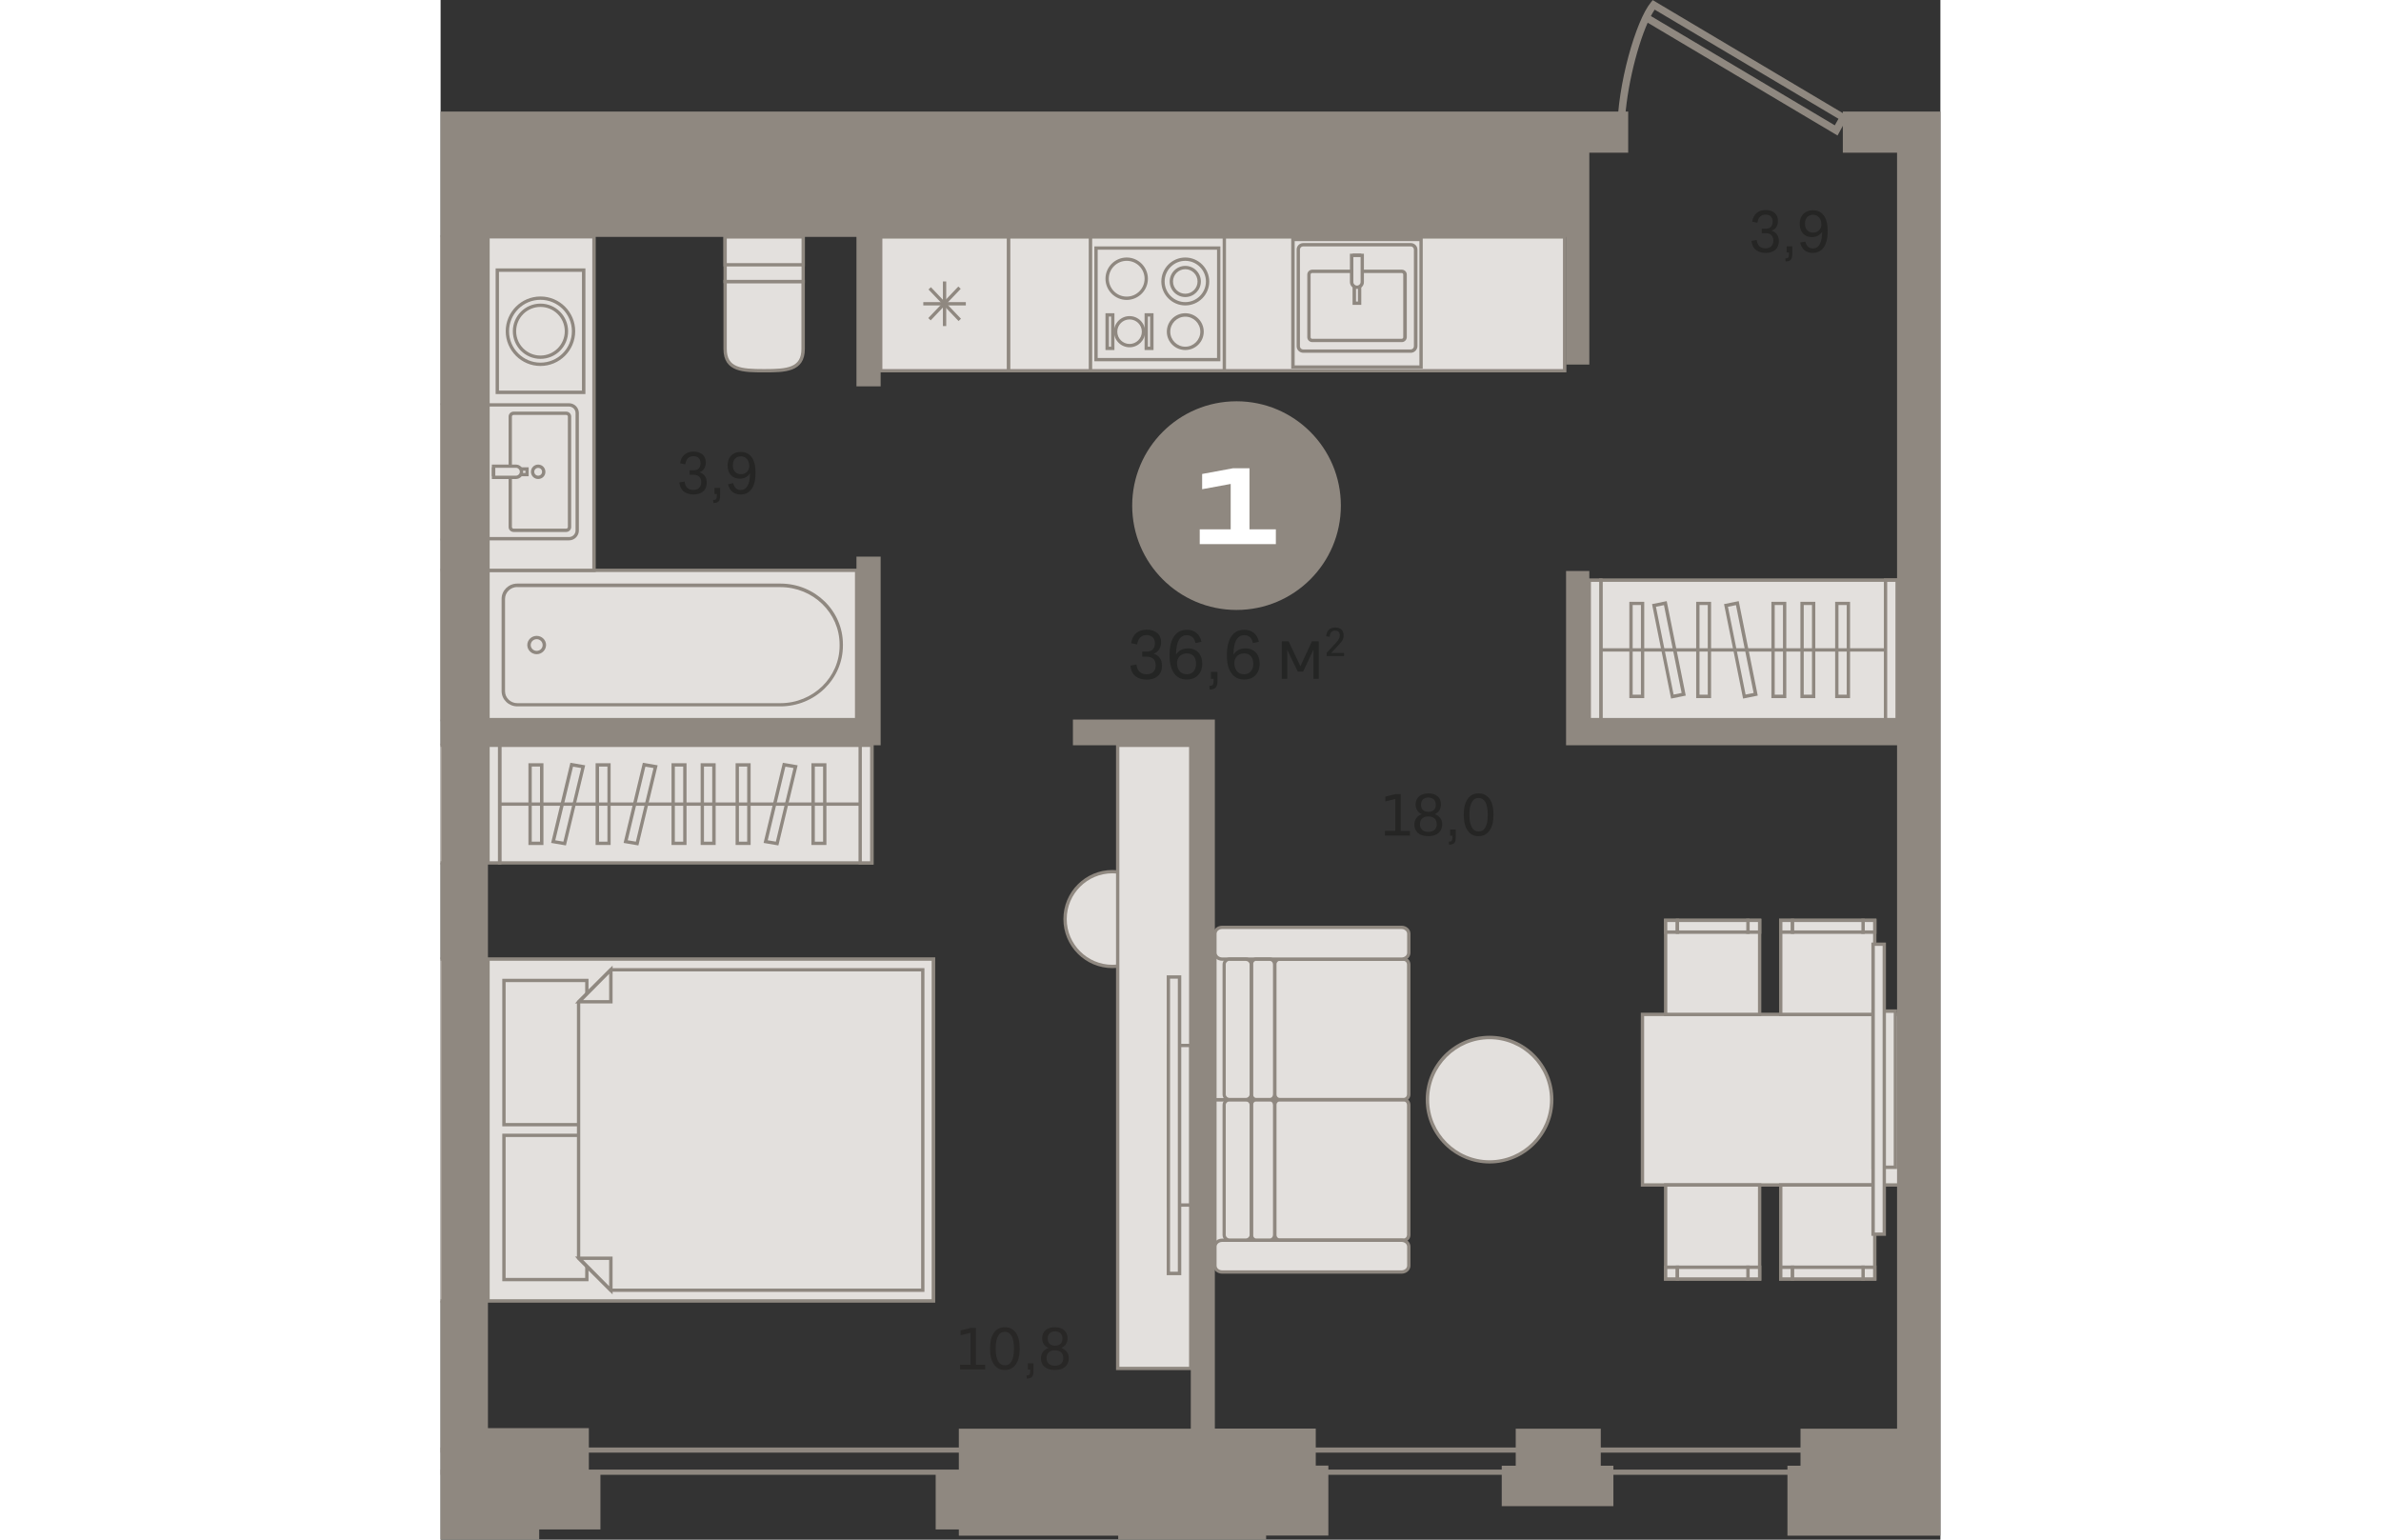 <?xml version="1.0" encoding="utf-8"?>
<!-- Generator: Adobe Illustrator 24.1.2, SVG Export Plug-In . SVG Version: 6.00 Build 0)  -->
<svg version="1.1" id="Слой_1" xmlns="http://www.w3.org/2000/svg" xmlns:xlink="http://www.w3.org/1999/xlink" x="0px" y="0px"
	 viewBox="0 0 1308.1 1342.9" style="enable-background:new 0 0 1308.1 1342.9;" xml:space="preserve" width="883" height="571">
<rect x="0" y="0" width="1308.1" height="1342.9" fill="#333333" stroke="none"/>
<g>
	<rect x="1048.2" y="884.8" style="fill-rule:evenodd;clip-rule:evenodd;fill:#E3E0DD;" width="223.6" height="148.8"/>
	<path style="fill-rule:evenodd;clip-rule:evenodd;fill:#8F8880;" d="M1049.7,1032.1h220.7V886.2h-220.7V1032.1L1049.7,1032.1z
		 M1273.3,1035h-226.5V883.3h226.5V1035z"/>
	<rect x="1068.5" y="802.8" style="fill-rule:evenodd;clip-rule:evenodd;fill:#E3E0DD;" width="82" height="82"/>
	<path style="fill-rule:evenodd;clip-rule:evenodd;fill:#8F8880;" d="M1069.9,883.3h79.1v-79.1h-79.1V883.3L1069.9,883.3z
		 M1151.9,886.2H1067v-84.9h84.9V886.2z"/>
	<rect x="1140.2" y="802.8" style="fill-rule:evenodd;clip-rule:evenodd;fill:#E3E0DD;" width="10.3" height="10.2"/>
	<path style="fill-rule:evenodd;clip-rule:evenodd;fill:#8F8880;" d="M1141.7,811.5h7.3v-7.3h-7.3V811.5L1141.7,811.5z
		 M1151.9,814.5h-13.2v-13.2h13.2V814.5z"/>
	<rect x="1068.5" y="802.8" style="fill-rule:evenodd;clip-rule:evenodd;fill:#E3E0DD;" width="10.2" height="10.2"/>
	<path style="fill-rule:evenodd;clip-rule:evenodd;fill:#8F8880;" d="M1069.9,811.5h7.3v-7.3h-7.3V811.5L1069.9,811.5z
		 M1080.2,814.5H1067v-13.2h13.2V814.5z"/>
	<rect x="1078.7" y="802.8" style="fill-rule:evenodd;clip-rule:evenodd;fill:#E3E0DD;" width="61.5" height="10.2"/>
	<path style="fill-rule:evenodd;clip-rule:evenodd;fill:#8F8880;" d="M1080.2,811.5h58.6v-7.3h-58.6V811.5L1080.2,811.5z
		 M1141.7,814.5h-64.4v-13.2h64.4V814.5z"/>
	<rect x="1168.9" y="802.8" style="fill-rule:evenodd;clip-rule:evenodd;fill:#E3E0DD;" width="82" height="82"/>
	<path style="fill-rule:evenodd;clip-rule:evenodd;fill:#8F8880;" d="M1170.3,883.3h79.1v-79.1h-79.1V883.3L1170.3,883.3z
		 M1252.3,886.2h-84.9v-84.9h84.9V886.2z"/>
	<rect x="1240.6" y="802.8" style="fill-rule:evenodd;clip-rule:evenodd;fill:#E3E0DD;" width="10.3" height="10.2"/>
	<path style="fill-rule:evenodd;clip-rule:evenodd;fill:#8F8880;" d="M1242.1,811.5h7.3v-7.3h-7.3V811.5L1242.1,811.5z
		 M1252.3,814.5h-13.2v-13.2h13.2V814.5z"/>
	<rect x="1168.9" y="802.8" style="fill-rule:evenodd;clip-rule:evenodd;fill:#E3E0DD;" width="10.2" height="10.2"/>
	<path style="fill-rule:evenodd;clip-rule:evenodd;fill:#8F8880;" d="M1170.3,811.5h7.3v-7.3h-7.3V811.5L1170.3,811.5z
		 M1180.6,814.5h-13.2v-13.2h13.2V814.5z"/>
	<rect x="1179.1" y="802.8" style="fill-rule:evenodd;clip-rule:evenodd;fill:#E3E0DD;" width="61.5" height="10.2"/>
	<path style="fill-rule:evenodd;clip-rule:evenodd;fill:#8F8880;" d="M1180.6,811.5h58.6v-7.3h-58.6V811.5L1180.6,811.5z
		 M1242.1,814.5h-64.4v-13.2h64.4V814.5z"/>
	<rect x="1068.5" y="1033.5" style="fill-rule:evenodd;clip-rule:evenodd;fill:#E3E0DD;" width="82" height="82"/>
	<path style="fill-rule:evenodd;clip-rule:evenodd;fill:#8F8880;" d="M1069.9,1114.1h79.1V1035h-79.1V1114.1L1069.9,1114.1z
		 M1151.9,1117H1067v-84.9h84.9V1117z"/>
	<rect x="1140.2" y="1105.3" style="fill-rule:evenodd;clip-rule:evenodd;fill:#E3E0DD;" width="10.3" height="10.2"/>
	<path style="fill-rule:evenodd;clip-rule:evenodd;fill:#8F8880;" d="M1141.7,1114.1h7.3v-7.3h-7.3V1114.1L1141.7,1114.1z
		 M1151.9,1117h-13.2v-13.2h13.2V1117z"/>
	<rect x="1068.5" y="1105.3" style="fill-rule:evenodd;clip-rule:evenodd;fill:#E3E0DD;" width="10.2" height="10.2"/>
	<path style="fill-rule:evenodd;clip-rule:evenodd;fill:#8F8880;" d="M1069.9,1114.1h7.3v-7.3h-7.3V1114.1L1069.9,1114.1z
		 M1080.2,1117H1067v-13.2h13.2V1117z"/>
	<rect x="1078.7" y="1105.3" style="fill-rule:evenodd;clip-rule:evenodd;fill:#E3E0DD;" width="61.5" height="10.2"/>
	<path style="fill-rule:evenodd;clip-rule:evenodd;fill:#8F8880;" d="M1080.2,1114.1h58.6v-7.3h-58.6V1114.1L1080.2,1114.1z
		 M1141.7,1117h-64.4v-13.2h64.4V1117z"/>
	<rect x="1168.9" y="1033.5" style="fill-rule:evenodd;clip-rule:evenodd;fill:#E3E0DD;" width="82" height="82"/>
	<path style="fill-rule:evenodd;clip-rule:evenodd;fill:#8F8880;" d="M1170.3,1114.1h79.1V1035h-79.1V1114.1L1170.3,1114.1z
		 M1252.3,1117h-84.9v-84.9h84.9V1117z"/>
	<rect x="1240.6" y="1105.3" style="fill-rule:evenodd;clip-rule:evenodd;fill:#E3E0DD;" width="10.3" height="10.2"/>
	<path style="fill-rule:evenodd;clip-rule:evenodd;fill:#8F8880;" d="M1242.1,1114.1h7.3v-7.3h-7.3V1114.1L1242.1,1114.1z
		 M1252.3,1117h-13.2v-13.2h13.2V1117z"/>
	<rect x="1168.9" y="1105.3" style="fill-rule:evenodd;clip-rule:evenodd;fill:#E3E0DD;" width="10.2" height="10.2"/>
	<path style="fill-rule:evenodd;clip-rule:evenodd;fill:#8F8880;" d="M1170.3,1114.1h7.3v-7.3h-7.3V1114.1L1170.3,1114.1z
		 M1180.6,1117h-13.2v-13.2h13.2V1117z"/>
	<rect x="1179.1" y="1105.3" style="fill-rule:evenodd;clip-rule:evenodd;fill:#E3E0DD;" width="61.5" height="10.2"/>
	<path style="fill-rule:evenodd;clip-rule:evenodd;fill:#8F8880;" d="M1180.6,1114.1h58.6v-7.3h-58.6V1114.1L1180.6,1114.1z
		 M1242.1,1117h-64.4v-13.2h64.4V1117z"/>
	<path style="fill-rule:evenodd;clip-rule:evenodd;fill:#8F8880;" d="M1055.6,14l160.4,95.3l3.2-5.7L1058.9,8.4
		C1057.8,10,1056.7,11.9,1055.6,14L1055.6,14z M1218.4,118.2l-165.6-98.4c-10.2,23-20.1,64.2-20.1,94.8h-6.4
		c0-40.7,16.3-96.8,29.2-112.4l1.7-2.1l170.4,101.3L1218.4,118.2z"/>
	<path style="fill-rule:evenodd;clip-rule:evenodd;fill:#8F8880;" d="M0,1281.8h1218.4V1267H0v-4.5h1220.6c1.2,0,2.3,1,2.3,2.3v19.3
		c0,1.2-1,2.2-2.3,2.2H0V1281.8z"/>
	<path style="fill-rule:evenodd;clip-rule:evenodd;fill:#E3E0DD;" d="M248.2,245.5h68.1v58.8c0,18.6-15.1,19.1-33.7,19.1h-0.7
		c-18.6,0-33.7-0.5-33.7-19.1V245.5z"/>
	<path style="fill-rule:evenodd;clip-rule:evenodd;fill:#8F8880;" d="M249.6,247v57.3c0,16.4,12.2,17.6,32.2,17.6h0.7
		c20.1,0,32.2-1.2,32.2-17.6V247H249.6L249.6,247z M282.6,324.8h-0.7c-17.3,0-35.2,0-35.2-20.5v-60.2h71v60.2
		C317.7,324.8,299.9,324.8,282.6,324.8z"/>
	<rect x="248.2" y="206.6" style="fill-rule:evenodd;clip-rule:evenodd;fill:#E3E0DD;" width="68.1" height="38.9"/>
	<path style="fill-rule:evenodd;clip-rule:evenodd;fill:#8F8880;" d="M249.6,244.1h65.2v-36h-65.2V244.1L249.6,244.1z M317.7,247
		h-71v-41.8h71V247z"/>
	<rect x="248.2" y="206.6" style="fill-rule:evenodd;clip-rule:evenodd;fill:#E3E0DD;" width="68.1" height="24.3"/>
	<path style="fill-rule:evenodd;clip-rule:evenodd;fill:#8F8880;" d="M249.6,229.5h65.2v-21.4h-65.2V229.5L249.6,229.5z
		 M317.7,232.4h-71v-27.2h71V232.4z"/>
	<rect x="1308.1" y="433.9" style="fill-rule:evenodd;clip-rule:evenodd;fill:#8F8880;" width="0" height="114.1"/>
	<rect x="0" y="206.6" style="fill-rule:evenodd;clip-rule:evenodd;fill:#E3E0DD;" width="1" height="290.9"/>
	<rect y="205.1" style="fill-rule:evenodd;clip-rule:evenodd;fill:#8F8880;" width="2.5" height="293.8"/>
	<rect x="0" y="353.1" style="fill-rule:evenodd;clip-rule:evenodd;fill:#E3E0DD;" width="1" height="116.7"/>
	<rect y="351.7" style="fill-rule:evenodd;clip-rule:evenodd;fill:#8F8880;" width="2.5" height="119.7"/>
	<rect x="0" y="497.5" style="fill-rule:evenodd;clip-rule:evenodd;fill:#E3E0DD;" width="1" height="130.2"/>
	<rect y="496" style="fill-rule:evenodd;clip-rule:evenodd;fill:#8F8880;" width="2.5" height="133.1"/>
	<rect x="1249.4" y="881.9" style="fill-rule:evenodd;clip-rule:evenodd;fill:#E3E0DD;" width="19.5" height="136.2"/>
	<path style="fill-rule:evenodd;clip-rule:evenodd;fill:#8F8880;" d="M1250.9,1016.6h16.5V883.4h-16.5V1016.6L1250.9,1016.6z
		 M1270.3,1019.6h-22.4V880.4h22.4V1019.6z"/>
	<rect x="1249.4" y="823.5" style="fill-rule:evenodd;clip-rule:evenodd;fill:#E3E0DD;" width="9.7" height="253"/>
	<path style="fill-rule:evenodd;clip-rule:evenodd;fill:#8F8880;" d="M1250.9,1075h6.8V825h-6.8V1075L1250.9,1075z M1260.6,1077.9
		h-12.7V822.1h12.7V1077.9z"/>
	<rect x="1308.1" y="545" style="fill-rule:evenodd;clip-rule:evenodd;fill:#8F8880;" width="0" height="114.5"/>
	<rect x="1308.1" y="656.6" style="fill-rule:evenodd;clip-rule:evenodd;fill:#8F8880;" width="0" height="226.1"/>
	<rect x="1308.1" y="879.8" style="fill-rule:evenodd;clip-rule:evenodd;fill:#8F8880;" width="0" height="114.5"/>
	<rect x="1308.1" y="991.4" style="fill-rule:evenodd;clip-rule:evenodd;fill:#8F8880;" width="0" height="256.2"/>
	<rect x="1308.1" y="322.3" style="fill-rule:evenodd;clip-rule:evenodd;fill:#8F8880;" width="0" height="114.5"/>
	<rect x="1308.1" y="205.4" style="fill-rule:evenodd;clip-rule:evenodd;fill:#8F8880;" width="0" height="119.8"/>
	<rect x="1308.1" y="97.3" style="fill-rule:evenodd;clip-rule:evenodd;fill:#8F8880;" width="0" height="111"/>
	<rect x="41.3" y="497.5" style="fill-rule:evenodd;clip-rule:evenodd;fill:#E3E0DD;" width="321.5" height="130.2"/>
	<path style="fill-rule:evenodd;clip-rule:evenodd;fill:#8F8880;" d="M42.8,626.2h318.6V498.9H42.8V626.2L42.8,626.2z M364.3,629.1
		H39.9V496h324.5V629.1z"/>
	<path style="fill-rule:evenodd;clip-rule:evenodd;fill:#E3E0DD;" d="M349.5,562.1v1c0,28.5-23.8,51.6-53.1,51.6H66.9
		c-6.7,0-12.2-5.3-12.2-11.8v-80.5c0-6.5,5.5-11.8,12.2-11.8h229.5C325.7,510.5,349.5,533.6,349.5,562.1z"/>
	<path style="fill-rule:evenodd;clip-rule:evenodd;fill:#8F8880;" d="M66.9,512c-5.9,0-10.7,4.7-10.7,10.4v80.5
		c0,5.7,4.8,10.4,10.7,10.4h229.5c28.4,0,51.6-22.5,51.6-50.1v-1c0-27.6-23.1-50.1-51.6-50.1H66.9L66.9,512z M296.4,616.1H66.9
		c-7.5,0-13.7-6-13.7-13.3v-80.5c0-7.3,6.1-13.3,13.7-13.3h229.5c30.1,0,54.5,23.8,54.5,53v1C350.9,592.3,326.5,616.1,296.4,616.1z"
		/>
	<path style="fill-rule:evenodd;clip-rule:evenodd;fill:#E3E0DD;" d="M83.8,556.1c3.7,0,6.7,2.9,6.7,6.5c0,3.6-3,6.5-6.7,6.5
		c-3.7,0-6.7-2.9-6.7-6.5C77.1,559,80.1,556.1,83.8,556.1z"/>
	<path style="fill-rule:evenodd;clip-rule:evenodd;fill:#8F8880;" d="M83.8,557.5c-2.9,0-5.2,2.3-5.2,5.1c0,2.8,2.4,5.1,5.2,5.1
		c2.9,0,5.2-2.3,5.2-5.1C89,559.8,86.7,557.5,83.8,557.5L83.8,557.5z M83.8,570.6c-4.5,0-8.2-3.6-8.2-8c0-4.4,3.7-8,8.2-8
		s8.2,3.6,8.2,8C91.9,567,88.3,570.6,83.8,570.6z"/>
	<rect x="41.3" y="206.6" style="fill-rule:evenodd;clip-rule:evenodd;fill:#E3E0DD;" width="92.4" height="290.9"/>
	<path style="fill-rule:evenodd;clip-rule:evenodd;fill:#8F8880;" d="M42.8,496h89.5v-288H42.8V496L42.8,496z M135.2,498.9H39.9
		V205.1h95.4V498.9z"/>
	<path style="fill-rule:evenodd;clip-rule:evenodd;fill:#E3E0DD;" d="M119.2,462.7V360.3c0-4-3.2-7.2-7.2-7.2H41.3v116.7H112
		C116,469.9,119.2,466.6,119.2,462.7z"/>
	<path style="fill-rule:evenodd;clip-rule:evenodd;fill:#8F8880;" d="M42.8,468.4H112c3.2,0,5.7-2.6,5.7-5.7V360.3
		c0-3.2-2.6-5.7-5.7-5.7H42.8V468.4L42.8,468.4z M112,471.3H39.9V351.7H112c4.8,0,8.6,3.9,8.6,8.6v102.4
		C120.6,467.4,116.8,471.3,112,471.3z"/>
	<path style="fill-rule:evenodd;clip-rule:evenodd;fill:#E3E0DD;" d="M60.8,363.3v96.4c0,1.6,1.4,2.9,3,2.9h45.6c1.7,0,3-1.3,3-2.9
		v-96.4c0-1.6-1.4-2.9-3-2.9H63.8C62.2,360.4,60.8,361.7,60.8,363.3z"/>
	<path style="fill-rule:evenodd;clip-rule:evenodd;fill:#8F8880;" d="M63.8,361.9c-0.9,0-1.6,0.6-1.6,1.4v96.4
		c0,0.8,0.7,1.4,1.6,1.4h45.6c0.9,0,1.6-0.6,1.6-1.4v-96.4c0-0.8-0.7-1.4-1.6-1.4H63.8L63.8,361.9z M109.4,464H63.8
		c-2.5,0-4.5-1.9-4.5-4.3v-96.4c0-2.4,2-4.3,4.5-4.3h45.6c2.5,0,4.5,1.9,4.5,4.3v96.4C113.9,462.1,111.9,464,109.4,464z"/>
	<rect x="46.2" y="409.1" style="fill-rule:evenodd;clip-rule:evenodd;fill:#E3E0DD;" width="29.2" height="4.9"/>
	<path style="fill-rule:evenodd;clip-rule:evenodd;fill:#8F8880;" d="M47.7,412.5h26.3v-1.9H47.7V412.5L47.7,412.5z M76.9,415.4
		H44.7v-7.8h32.1V415.4z"/>
	<path style="fill-rule:evenodd;clip-rule:evenodd;fill:#E3E0DD;" d="M70.5,411.4L70.5,411.4c0,2.8-2.2,4.9-4.8,4.9H46.2v-9.7h19.5
		C68.4,406.6,70.5,408.8,70.5,411.4z"/>
	<path style="fill-rule:evenodd;clip-rule:evenodd;fill:#8F8880;" d="M47.7,414.9h18c1.8,0,3.4-1.5,3.4-3.4v-0.1
		c0-1.8-1.5-3.4-3.4-3.4h-18V414.9L47.7,414.9z M65.7,417.8h-21v-12.6h21c3.5,0,6.3,2.8,6.3,6.3v0.1C72,415,69.2,417.8,65.7,417.8z"
		/>
	<path style="fill-rule:evenodd;clip-rule:evenodd;fill:#E3E0DD;" d="M85.1,416.3c2.7,0,4.9-2.2,4.9-4.9c0-2.7-2.2-4.9-4.9-4.9
		c-2.7,0-4.9,2.2-4.9,4.9C80.3,414.2,82.4,416.3,85.1,416.3z"/>
	<path style="fill-rule:evenodd;clip-rule:evenodd;fill:#8F8880;" d="M85.1,408.1c-1.9,0-3.4,1.5-3.4,3.4c0,1.9,1.5,3.4,3.4,3.4
		c1.9,0,3.4-1.5,3.4-3.4C88.5,409.6,87,408.1,85.1,408.1L85.1,408.1z M85.1,417.8c-3.5,0-6.3-2.8-6.3-6.3c0-3.5,2.8-6.3,6.3-6.3
		c3.5,0,6.3,2.8,6.3,6.3C91.5,415,88.6,417.8,85.1,417.8z"/>
	<rect x="49.5" y="235.6" style="fill-rule:evenodd;clip-rule:evenodd;fill:#E3E0DD;" width="75.3" height="106.6"/>
	<path style="fill-rule:evenodd;clip-rule:evenodd;fill:#8F8880;" d="M50.9,340.7h72.4V237.1H50.9V340.7L50.9,340.7z M126.3,343.7
		H48V234.1h78.3V343.7z"/>
	<path style="fill-rule:evenodd;clip-rule:evenodd;fill:#E3E0DD;" d="M116,288.9c0,15.9-12.9,28.8-28.8,28.8
		c-15.9,0-28.8-12.9-28.8-28.8c0-15.9,12.9-28.8,28.8-28.8C103.1,260.1,116,273,116,288.9z"/>
	<path style="fill-rule:evenodd;clip-rule:evenodd;fill:#8F8880;" d="M87.1,261.5c-15.1,0-27.4,12.3-27.4,27.4
		c0,15.1,12.3,27.4,27.4,27.4c15.1,0,27.4-12.3,27.4-27.4C114.5,273.8,102.2,261.5,87.1,261.5L87.1,261.5z M87.1,319.2
		c-16.7,0-30.3-13.6-30.3-30.3c0-16.7,13.6-30.3,30.3-30.3c16.7,0,30.3,13.6,30.3,30.3C117.4,305.6,103.8,319.2,87.1,319.2z"/>
	<path style="fill-rule:evenodd;clip-rule:evenodd;fill:#E3E0DD;" d="M109.8,288.9c0,12.5-10.1,22.6-22.6,22.6
		c-12.5,0-22.6-10.1-22.6-22.6c0-12.5,10.1-22.6,22.6-22.6C99.6,266.2,109.8,276.4,109.8,288.9z"/>
	<path style="fill-rule:evenodd;clip-rule:evenodd;fill:#8F8880;" d="M87.1,267.7c-11.7,0-21.2,9.5-21.2,21.2
		c0,11.7,9.5,21.2,21.2,21.2c11.7,0,21.2-9.5,21.2-21.2C108.3,277.2,98.8,267.7,87.1,267.7L87.1,267.7z M87.1,313
		C73.8,313,63,302.2,63,288.9c0-13.3,10.8-24.1,24.1-24.1c13.3,0,24.1,10.8,24.1,24.1C111.3,302.2,100.4,313,87.1,313z"/>
	<rect x="495.2" y="206.6" style="fill-rule:evenodd;clip-rule:evenodd;fill:#E3E0DD;" width="485.1" height="116.7"/>
	<path style="fill-rule:evenodd;clip-rule:evenodd;fill:#8F8880;" d="M496.7,321.9h482.2V208.1H496.7V321.9L496.7,321.9z
		 M981.8,324.8H493.8V205.1h488.1V324.8z"/>
	<rect x="383.8" y="206.6" style="fill-rule:evenodd;clip-rule:evenodd;fill:#E3E0DD;" width="111.4" height="116.7"/>
	<path style="fill-rule:evenodd;clip-rule:evenodd;fill:#8F8880;" d="M385.3,321.9h108.5V208.1H385.3V321.9L385.3,321.9z
		 M496.7,324.8H382.4V205.1h114.3V324.8z"/>
	<rect x="438.1" y="245.5" style="fill-rule:evenodd;clip-rule:evenodd;fill:#8F8880;" width="2.9" height="38.9"/>
	<rect x="421" y="263.5" style="fill-rule:evenodd;clip-rule:evenodd;fill:#8F8880;" width="37.1" height="2.9"/>
	
		<rect x="438.1" y="246" transform="matrix(0.724 -0.69 0.69 0.724 -61.386 376.674)" style="fill-rule:evenodd;clip-rule:evenodd;fill:#8F8880;" width="2.9" height="38"/>
	
		<rect x="420.5" y="263.5" transform="matrix(0.69 -0.724 0.724 0.69 -55.595 400.048)" style="fill-rule:evenodd;clip-rule:evenodd;fill:#8F8880;" width="38" height="2.9"/>
	<rect x="1308.1" y="900.3" style="fill-rule:evenodd;clip-rule:evenodd;fill:#8F8880;" width="0" height="122.1"/>
	<rect x="1308.1" y="781.1" style="fill-rule:evenodd;clip-rule:evenodd;fill:#8F8880;" width="0" height="122.1"/>
	<rect x="743.4" y="208.8" style="fill-rule:evenodd;clip-rule:evenodd;fill:#E3E0DD;" width="111.7" height="111.4"/>
	<path style="fill-rule:evenodd;clip-rule:evenodd;fill:#8F8880;" d="M744.9,318.7h108.8V210.3H744.9V318.7L744.9,318.7z
		 M856.6,321.6H741.9V207.3h114.7V321.6z"/>
	<path style="fill-rule:evenodd;clip-rule:evenodd;fill:#E3E0DD;" d="M752.3,306.3h93.8c2.4,0,4.3-1.9,4.3-4.3v-84.3
		c0-2.4-1.9-4.3-4.3-4.3h-93.8c-2.4,0-4.3,1.9-4.3,4.3V302C748,304.3,750,306.3,752.3,306.3z"/>
	<path style="fill-rule:evenodd;clip-rule:evenodd;fill:#8F8880;" d="M752.3,214.9c-1.6,0-2.8,1.3-2.8,2.8V302
		c0,1.6,1.3,2.8,2.8,2.8h93.8c1.6,0,2.8-1.3,2.8-2.8v-84.3c0-1.6-1.3-2.8-2.8-2.8H752.3L752.3,214.9z M846.2,307.7h-93.8
		c-3.2,0-5.8-2.6-5.8-5.7v-84.3c0-3.2,2.6-5.7,5.8-5.7h93.8c3.2,0,5.8,2.6,5.8,5.7V302C851.9,305.1,849.3,307.7,846.2,307.7z"/>
	<path style="fill-rule:evenodd;clip-rule:evenodd;fill:#E3E0DD;" d="M760.2,236.6h78c1.6,0,2.9,1.3,2.9,2.9v54.6
		c0,1.6-1.3,2.9-2.9,2.9h-78c-1.6,0-2.9-1.3-2.9-2.9v-54.6C757.4,237.9,758.6,236.6,760.2,236.6z"/>
	<path style="fill-rule:evenodd;clip-rule:evenodd;fill:#8F8880;" d="M760.2,238.1c-0.8,0-1.4,0.6-1.4,1.4v54.6
		c0,0.8,0.6,1.4,1.4,1.4h78c0.8,0,1.4-0.6,1.4-1.4v-54.6c0-0.8-0.6-1.4-1.4-1.4H760.2L760.2,238.1z M838.3,298.4h-78
		c-2.4,0-4.4-1.9-4.4-4.3v-54.6c0-2.4,2-4.3,4.4-4.3h78c2.4,0,4.4,1.9,4.4,4.3v54.6C842.6,296.5,840.7,298.4,838.3,298.4z"/>
	<rect x="796.9" y="222.7" style="fill-rule:evenodd;clip-rule:evenodd;fill:#E3E0DD;" width="4.7" height="41.8"/>
	<path style="fill-rule:evenodd;clip-rule:evenodd;fill:#8F8880;" d="M798.4,263h1.7v-38.9h-1.7V263L798.4,263z M803,265.9h-7.6
		v-44.7h7.6V265.9z"/>
	<path style="fill-rule:evenodd;clip-rule:evenodd;fill:#E3E0DD;" d="M799.2,250.6L799.2,250.6c2.6,0,4.7-2.1,4.7-4.6v-23.3h-9.3
		V246C794.6,248.5,796.7,250.6,799.2,250.6z"/>
	<path style="fill-rule:evenodd;clip-rule:evenodd;fill:#8F8880;" d="M796.1,224.2V246c0,1.7,1.4,3.1,3.1,3.1h0.1
		c1.7,0,3.1-1.4,3.1-3.1v-21.8H796.1L796.1,224.2z M799.3,252L799.3,252c-3.4,0-6.2-2.7-6.2-6v-24.7h12.2V246
		C805.4,249.3,802.6,252,799.3,252z"/>
	<rect x="566.8" y="206.6" style="fill-rule:evenodd;clip-rule:evenodd;fill:#E3E0DD;" width="116.7" height="116.7"/>
	<path style="fill-rule:evenodd;clip-rule:evenodd;fill:#8F8880;" d="M568.3,321.9h113.8V208.1H568.3V321.9L568.3,321.9z M685,324.8
		H565.3V205.1H685V324.8z"/>
	<rect x="571.7" y="216.3" style="fill-rule:evenodd;clip-rule:evenodd;fill:#E3E0DD;" width="107" height="97.3"/>
	<path style="fill-rule:evenodd;clip-rule:evenodd;fill:#8F8880;" d="M573.1,312.2h104.1v-94.4H573.1V312.2L573.1,312.2z
		 M680.2,315.1H570.2V214.9h109.9V315.1z"/>
	<path style="fill-rule:evenodd;clip-rule:evenodd;fill:#E3E0DD;" d="M630,245.5c0,10.7,8.7,19.5,19.5,19.5
		c10.7,0,19.5-8.7,19.5-19.5c0-10.7-8.7-19.5-19.5-19.5C638.8,226.1,630,234.8,630,245.5z"/>
	<path style="fill-rule:evenodd;clip-rule:evenodd;fill:#8F8880;" d="M649.5,227.5c-9.9,0-18,8.1-18,18c0,9.9,8.1,18,18,18
		c9.9,0,18-8.1,18-18C667.5,235.6,659.4,227.5,649.5,227.5L649.5,227.5z M649.5,266.4c-11.5,0-20.9-9.4-20.9-20.9
		c0-11.5,9.4-20.9,20.9-20.9c11.5,0,20.9,9.4,20.9,20.9C670.4,257.1,661,266.4,649.5,266.4z"/>
	<path style="fill-rule:evenodd;clip-rule:evenodd;fill:#E3E0DD;" d="M637.3,245.5c0,6.7,5.4,12.2,12.2,12.2
		c6.7,0,12.2-5.4,12.2-12.2c0-6.7-5.4-12.2-12.2-12.2C642.8,233.4,637.3,238.8,637.3,245.5z"/>
	<path style="fill-rule:evenodd;clip-rule:evenodd;fill:#8F8880;" d="M649.5,234.8c-5.9,0-10.7,4.8-10.7,10.7
		c0,5.9,4.8,10.7,10.7,10.7c5.9,0,10.7-4.8,10.7-10.7C660.2,239.6,655.4,234.8,649.5,234.8L649.5,234.8z M649.5,259.1
		c-7.5,0-13.6-6.1-13.6-13.6c0-7.5,6.1-13.6,13.6-13.6c7.5,0,13.6,6.1,13.6,13.6C663.1,253,657,259.1,649.5,259.1z"/>
	<path style="fill-rule:evenodd;clip-rule:evenodd;fill:#E3E0DD;" d="M581.4,243.1c0,9.4,7.6,17,17,17c9.4,0,17-7.6,17-17
		c0-9.4-7.6-17-17-17C589,226.1,581.4,233.7,581.4,243.1z"/>
	<path style="fill-rule:evenodd;clip-rule:evenodd;fill:#8F8880;" d="M598.4,227.5c-8.6,0-15.6,7-15.6,15.6c0,8.6,7,15.6,15.6,15.6
		c8.6,0,15.6-7,15.6-15.6C614,234.5,607,227.5,598.4,227.5L598.4,227.5z M598.4,261.6c-10.2,0-18.5-8.3-18.5-18.5
		c0-10.2,8.3-18.5,18.5-18.5c10.2,0,18.5,8.3,18.5,18.5C616.9,253.3,608.6,261.6,598.4,261.6z"/>
	<path style="fill-rule:evenodd;clip-rule:evenodd;fill:#E3E0DD;" d="M634.9,289.3c0,8.1,6.5,14.6,14.6,14.6
		c8.1,0,14.6-6.5,14.6-14.6c0-8.1-6.5-14.6-14.6-14.6C641.4,274.7,634.9,281.2,634.9,289.3z"/>
	<path style="fill-rule:evenodd;clip-rule:evenodd;fill:#8F8880;" d="M649.5,276.2c-7.2,0-13.1,5.9-13.1,13.1
		c0,7.2,5.9,13.1,13.1,13.1c7.2,0,13.1-5.9,13.1-13.1C662.6,282,656.7,276.2,649.5,276.2L649.5,276.2z M649.5,305.3
		c-8.9,0-16.1-7.2-16.1-16c0-8.9,7.2-16.1,16.1-16.1c8.9,0,16.1,7.2,16.1,16.1C665.6,298.1,658.4,305.3,649.5,305.3z"/>
	<path style="fill-rule:evenodd;clip-rule:evenodd;fill:#E3E0DD;" d="M588.7,289.3c0,6.7,5.4,12.2,12.2,12.2
		c6.7,0,12.2-5.4,12.2-12.2c0-6.7-5.4-12.2-12.2-12.2C594.1,277.1,588.7,282.6,588.7,289.3z"/>
	<path style="fill-rule:evenodd;clip-rule:evenodd;fill:#8F8880;" d="M600.9,278.6c-5.9,0-10.7,4.8-10.7,10.7
		c0,5.9,4.8,10.7,10.7,10.7c5.9,0,10.7-4.8,10.7-10.7C611.6,283.4,606.8,278.6,600.9,278.6L600.9,278.6z M600.9,302.9
		c-7.5,0-13.6-6.1-13.6-13.6c0-7.5,6.1-13.6,13.6-13.6c7.5,0,13.6,6.1,13.6,13.6C614.5,296.8,608.4,302.9,600.9,302.9z"/>
	<rect x="615.5" y="274.7" style="fill-rule:evenodd;clip-rule:evenodd;fill:#E3E0DD;" width="4.9" height="29.2"/>
	<path style="fill-rule:evenodd;clip-rule:evenodd;fill:#8F8880;" d="M616.9,302.4h1.9v-26.3h-1.9V302.4L616.9,302.4z M621.8,305.3
		H614v-32.1h7.8V305.3z"/>
	<rect x="581.4" y="274.7" style="fill-rule:evenodd;clip-rule:evenodd;fill:#E3E0DD;" width="4.9" height="29.2"/>
	<path style="fill-rule:evenodd;clip-rule:evenodd;fill:#8F8880;" d="M582.9,302.4h1.9v-26.3h-1.9V302.4L582.9,302.4z M587.7,305.3
		h-7.8v-32.1h7.8V305.3z"/>
	<rect x="1012" y="506" style="fill-rule:evenodd;clip-rule:evenodd;fill:#E3E0DD;" width="258.3" height="121.7"/>
	<path style="fill-rule:evenodd;clip-rule:evenodd;fill:#8F8880;" d="M1013.4,626.2h255.4V507.5h-255.4V626.2L1013.4,626.2z
		 M1271.8,629.1h-261.3V504.5h261.3V629.1z"/>
	<rect x="1001.9" y="506" style="fill-rule:evenodd;clip-rule:evenodd;fill:#E3E0DD;" width="10.1" height="121.7"/>
	<path style="fill-rule:evenodd;clip-rule:evenodd;fill:#8F8880;" d="M1003.3,626.2h7.2V507.5h-7.2V626.2L1003.3,626.2z
		 M1013.4,629.1h-13V504.5h13V629.1z"/>
	<rect x="1260.2" y="506" style="fill-rule:evenodd;clip-rule:evenodd;fill:#E3E0DD;" width="10.1" height="121.7"/>
	<path style="fill-rule:evenodd;clip-rule:evenodd;fill:#8F8880;" d="M1261.7,626.2h7.2V507.5h-7.2V626.2L1261.7,626.2z
		 M1271.8,629.1h-13V504.5h13V629.1z"/>
	<rect x="1096.5" y="526.3" style="fill-rule:evenodd;clip-rule:evenodd;fill:#E3E0DD;" width="10.1" height="81.1"/>
	<path style="fill-rule:evenodd;clip-rule:evenodd;fill:#8F8880;" d="M1098,605.9h7.2v-78.2h-7.2V605.9L1098,605.9z M1108.1,608.9
		h-13v-84h13V608.9z"/>
	<rect x="1162.2" y="526.3" style="fill-rule:evenodd;clip-rule:evenodd;fill:#E3E0DD;" width="10.1" height="81.1"/>
	<path style="fill-rule:evenodd;clip-rule:evenodd;fill:#8F8880;" d="M1163.6,605.9h7.2v-78.2h-7.2V605.9L1163.6,605.9z
		 M1173.7,608.9h-13v-84h13V608.9z"/>
	<rect x="1187.4" y="526.3" style="fill-rule:evenodd;clip-rule:evenodd;fill:#E3E0DD;" width="10.1" height="81.1"/>
	<path style="fill-rule:evenodd;clip-rule:evenodd;fill:#8F8880;" d="M1188.9,605.9h7.2v-78.2h-7.2V605.9L1188.9,605.9z M1199,608.9
		h-13v-84h13V608.9z"/>
	<rect x="1217.7" y="526.3" style="fill-rule:evenodd;clip-rule:evenodd;fill:#E3E0DD;" width="10.1" height="81.1"/>
	<path style="fill-rule:evenodd;clip-rule:evenodd;fill:#8F8880;" d="M1219.2,605.9h7.2v-78.2h-7.2V605.9L1219.2,605.9z
		 M1229.3,608.9h-13v-84h13V608.9z"/>
	<polygon style="fill-rule:evenodd;clip-rule:evenodd;fill:#E3E0DD;" points="1068.2,526.1 1058.3,528.1 1074.3,607.6 1084.2,605.6 
			"/>
	<path style="fill-rule:evenodd;clip-rule:evenodd;fill:#8F8880;" d="M1060,529.2l15.4,76.6l7-1.4l-15.4-76.6L1060,529.2L1060,529.2
		z M1073.2,609.3l-16.6-82.4l12.8-2.6l16.6,82.4L1073.2,609.3z"/>
	<polygon style="fill-rule:evenodd;clip-rule:evenodd;fill:#E3E0DD;" points="1131,526.1 1121.1,528.1 1137.1,607.6 1147,605.6 	"/>
	<path style="fill-rule:evenodd;clip-rule:evenodd;fill:#8F8880;" d="M1122.8,529.2l15.4,76.6l7-1.4l-15.4-76.6L1122.8,529.2
		L1122.8,529.2z M1136,609.3l-16.6-82.4l12.8-2.6l16.6,82.4L1136,609.3z"/>
	<rect x="1038.3" y="526.3" style="fill-rule:evenodd;clip-rule:evenodd;fill:#E3E0DD;" width="10.1" height="81.1"/>
	<path style="fill-rule:evenodd;clip-rule:evenodd;fill:#8F8880;" d="M1039.7,605.9h7.2v-78.2h-7.2V605.9L1039.7,605.9z
		 M1049.8,608.9h-13v-84h13V608.9z"/>
	<rect x="1012" y="565.4" style="fill-rule:evenodd;clip-rule:evenodd;fill:#8F8880;" width="248.3" height="2.9"/>
	<rect x="675.4" y="959.1" style="fill-rule:evenodd;clip-rule:evenodd;fill:#E3E0DD;" width="77.5" height="127.6"/>
	<path style="fill-rule:evenodd;clip-rule:evenodd;fill:#8F8880;" d="M676.8,1085.2h74.6V960.6h-74.6V1085.2L676.8,1085.2z
		 M754.3,1088.2h-80.4V957.7h80.4V1088.2z"/>
	<rect x="675.4" y="831.6" style="fill-rule:evenodd;clip-rule:evenodd;fill:#E3E0DD;" width="77.5" height="127.6"/>
	<path style="fill-rule:evenodd;clip-rule:evenodd;fill:#8F8880;" d="M676.8,957.7h74.6V833h-74.6V957.7L676.8,957.7z M754.3,960.6
		h-80.4V830.1h80.4V960.6z"/>
	<path style="fill-rule:evenodd;clip-rule:evenodd;fill:#E3E0DD;" d="M844.4,1077.1V963.7c0-2.5-2-4.6-4.4-4.6H731.9
		c-2.4,0-4.4,2.1-4.4,4.6v113.4c0,2.5,2,4.6,4.4,4.6H840C842.4,1081.7,844.4,1079.7,844.4,1077.1z"/>
	<path style="fill-rule:evenodd;clip-rule:evenodd;fill:#8F8880;" d="M731.9,960.6c-1.6,0-2.9,1.4-2.9,3.1v113.4
		c0,1.7,1.3,3.1,2.9,3.1H840c1.6,0,2.9-1.4,2.9-3.1V963.7c0-1.7-1.3-3.1-2.9-3.1H731.9L731.9,960.6z M840,1083.2H731.9
		c-3.2,0-5.9-2.7-5.9-6.1V963.7c0-3.3,2.6-6.1,5.9-6.1H840c3.2,0,5.9,2.7,5.9,6.1v113.4C845.9,1080.5,843.2,1083.2,840,1083.2z"/>
	<path style="fill-rule:evenodd;clip-rule:evenodd;fill:#E3E0DD;" d="M844.4,841.2v113.4c0,2.5-2,4.6-4.4,4.6H731.9
		c-2.4,0-4.4-2.1-4.4-4.6V841.2c0-2.5,2-4.6,4.4-4.6H840C842.4,836.6,844.4,838.6,844.4,841.2z"/>
	<path style="fill-rule:evenodd;clip-rule:evenodd;fill:#8F8880;" d="M731.9,838c-1.6,0-2.9,1.4-2.9,3.1v113.4
		c0,1.7,1.3,3.1,2.9,3.1H840c1.6,0,2.9-1.4,2.9-3.1V841.2c0-1.7-1.3-3.1-2.9-3.1H731.9L731.9,838z M840,960.6H731.9
		c-3.2,0-5.9-2.7-5.9-6.1V841.2c0-3.3,2.6-6.1,5.9-6.1H840c3.2,0,5.9,2.7,5.9,6.1v113.4C845.9,957.9,843.2,960.6,840,960.6z"/>
	<path style="fill-rule:evenodd;clip-rule:evenodd;fill:#E3E0DD;" d="M844.4,1087.3v16.6c0,3.1-2.8,5.5-6.3,5.5H681.7
		c-3.5,0-6.3-2.5-6.3-5.5v-16.6c0-3.1,2.8-5.5,6.3-5.5h156.4C841.6,1081.7,844.4,1084.2,844.4,1087.3z"/>
	<path style="fill-rule:evenodd;clip-rule:evenodd;fill:#8F8880;" d="M681.7,1083.2c-2.7,0-4.9,1.8-4.9,4.1v16.6
		c0,2.3,2.2,4.1,4.9,4.1h156.4c2.7,0,4.9-1.8,4.9-4.1v-16.6c0-2.3-2.2-4.1-4.9-4.1H681.7L681.7,1083.2z M838.1,1110.9H681.7
		c-4.3,0-7.8-3.1-7.8-7v-16.6c0-3.9,3.5-7,7.8-7h156.4c4.3,0,7.8,3.1,7.8,7v16.6C845.9,1107.8,842.4,1110.9,838.1,1110.9z"/>
	<path style="fill-rule:evenodd;clip-rule:evenodd;fill:#E3E0DD;" d="M844.4,831v-16.6c0-3.1-2.8-5.5-6.3-5.5H681.7
		c-3.5,0-6.3,2.5-6.3,5.5V831c0,3.1,2.8,5.5,6.3,5.5h156.4C841.6,836.6,844.4,834.1,844.4,831z"/>
	<path style="fill-rule:evenodd;clip-rule:evenodd;fill:#8F8880;" d="M681.7,810.3c-2.7,0-4.9,1.8-4.9,4.1V831
		c0,2.2,2.2,4.1,4.9,4.1h156.4c2.7,0,4.9-1.8,4.9-4.1v-16.6c0-2.2-2.2-4.1-4.9-4.1H681.7L681.7,810.3z M838.1,838H681.7
		c-4.3,0-7.8-3.1-7.8-7v-16.6c0-3.9,3.5-7,7.8-7h156.4c4.3,0,7.8,3.1,7.8,7V831C845.9,834.9,842.4,838,838.1,838z"/>
	<path style="fill-rule:evenodd;clip-rule:evenodd;fill:#E3E0DD;" d="M723.4,1081.7h-12.2c-2.3,0-4.1-2.1-4.1-4.6V963.7
		c0-2.5,1.8-4.6,4.1-4.6h12.2c2.3,0,4.1,2.1,4.1,4.6v113.4C727.5,1079.7,725.7,1081.7,723.4,1081.7z"/>
	<path style="fill-rule:evenodd;clip-rule:evenodd;fill:#8F8880;" d="M711.2,960.6c-1.4,0-2.6,1.4-2.6,3.1v113.4
		c0,1.7,1.2,3.1,2.6,3.1h12.2c1.4,0,2.6-1.4,2.6-3.1V963.7c0-1.7-1.2-3.1-2.6-3.1H711.2L711.2,960.6z M723.4,1083.2h-12.2
		c-3.1,0-5.5-2.7-5.5-6.1V963.7c0-3.3,2.5-6.1,5.5-6.1h12.2c3.1,0,5.5,2.7,5.5,6.1v113.4C728.9,1080.5,726.5,1083.2,723.4,1083.2z"
		/>
	<path style="fill-rule:evenodd;clip-rule:evenodd;fill:#E3E0DD;" d="M723.4,836.6h-12.2c-2.3,0-4.1,2.1-4.1,4.6v113.4
		c0,2.5,1.8,4.6,4.1,4.6h12.2c2.3,0,4.1-2.1,4.1-4.6V841.2C727.5,838.6,725.7,836.6,723.4,836.6z"/>
	<path style="fill-rule:evenodd;clip-rule:evenodd;fill:#8F8880;" d="M711.2,838c-1.4,0-2.6,1.4-2.6,3.1v113.4
		c0,1.7,1.2,3.1,2.6,3.1h12.2c1.4,0,2.6-1.4,2.6-3.1V841.2c0-1.7-1.2-3.1-2.6-3.1H711.2L711.2,838z M723.4,960.6h-12.2
		c-3.1,0-5.5-2.7-5.5-6.1V841.2c0-3.3,2.5-6.1,5.5-6.1h12.2c3.1,0,5.5,2.7,5.5,6.1v113.4C728.9,957.9,726.5,960.6,723.4,960.6z"/>
	<path style="fill-rule:evenodd;clip-rule:evenodd;fill:#E3E0DD;" d="M702.4,1081.7h-14.2c-2.6,0-4.7-2.1-4.7-4.6V963.7
		c0-2.5,2.1-4.6,4.7-4.6h14.2c2.6,0,4.7,2.1,4.7,4.6v113.4C707.1,1079.7,705,1081.7,702.4,1081.7z"/>
	<path style="fill-rule:evenodd;clip-rule:evenodd;fill:#8F8880;" d="M688.1,960.6c-1.8,0-3.3,1.4-3.3,3.1v113.4
		c0,1.7,1.5,3.1,3.3,3.1h14.2c1.8,0,3.3-1.4,3.3-3.1V963.7c0-1.7-1.5-3.1-3.3-3.1H688.1L688.1,960.6z M702.4,1083.2h-14.2
		c-3.4,0-6.2-2.7-6.2-6.1V963.7c0-3.3,2.8-6.1,6.2-6.1h14.2c3.4,0,6.2,2.7,6.2,6.1v113.4C708.6,1080.5,705.8,1083.2,702.4,1083.2z"
		/>
	<path style="fill-rule:evenodd;clip-rule:evenodd;fill:#E3E0DD;" d="M702.4,836.6h-14.2c-2.6,0-4.7,2.1-4.7,4.6v113.4
		c0,2.5,2.1,4.6,4.7,4.6h14.2c2.6,0,4.7-2.1,4.7-4.6V841.2C707.1,838.6,705,836.6,702.4,836.6z"/>
	<path style="fill-rule:evenodd;clip-rule:evenodd;fill:#8F8880;" d="M688.1,838c-1.8,0-3.3,1.4-3.3,3.1v113.4
		c0,1.7,1.5,3.1,3.3,3.1h14.2c1.8,0,3.3-1.4,3.3-3.1V841.2c0-1.7-1.5-3.1-3.3-3.1H688.1L688.1,838z M702.4,960.6h-14.2
		c-3.4,0-6.2-2.7-6.2-6.1V841.2c0-3.3,2.8-6.1,6.2-6.1h14.2c3.4,0,6.2,2.7,6.2,6.1v113.4C708.6,957.9,705.8,960.6,702.4,960.6z"/>
	<path style="fill-rule:evenodd;clip-rule:evenodd;fill:#E3E0DD;" d="M914.9,904.9c29.9,0,54.2,24.3,54.2,54.2
		c0,29.9-24.3,54.2-54.2,54.2c-29.9,0-54.2-24.3-54.2-54.2C860.7,929.2,885,904.9,914.9,904.9z"/>
	<path style="fill-rule:evenodd;clip-rule:evenodd;fill:#8F8880;" d="M914.9,906.4c-29.1,0-52.7,23.7-52.7,52.8
		c0,29.1,23.7,52.8,52.7,52.8c29.1,0,52.7-23.7,52.7-52.8C967.6,930.1,944,906.4,914.9,906.4L914.9,906.4z M914.9,1014.8
		c-30.7,0-55.7-25-55.7-55.7c0-30.7,25-55.7,55.7-55.7c30.7,0,55.7,25,55.7,55.7C970.6,989.8,945.6,1014.8,914.9,1014.8z"/>
	<path style="fill-rule:evenodd;clip-rule:evenodd;fill:#252524;" d="M1197,187.3c-2.1,0-3.8,0.7-5.1,2.1c-1.3,1.4-1.9,3.3-1.9,5.6
		c0,2.5,0.6,4.4,1.9,5.8c1.2,1.4,3,2.1,5.2,2.1c2.1,0,3.8-0.7,5.2-2c1.3-1.4,2-3,2-5c0-2.6-0.7-4.7-2-6.2
		C1200.9,188.1,1199.2,187.3,1197,187.3L1197,187.3z M1209.8,201.4c0,6.2-1.1,11-3.4,14.3c-2.3,3.3-5.5,4.9-9.7,4.9
		c-2.8,0-5.2-0.8-7.1-2.3c-1.9-1.6-3.2-3.8-3.8-6.7l4.5-0.9c0.4,1.9,1.2,3.4,2.3,4.4c1.1,1,2.5,1.6,4.2,1.6c5.3,0,8.1-4.9,8.2-14.6
		c-0.9,1.4-2.1,2.5-3.6,3.4c-1.5,0.8-3.3,1.3-5.3,1.3c-3.3,0-5.9-1-7.8-3.1c-1.9-2-2.9-4.8-2.9-8.4c0-2.4,0.5-4.5,1.4-6.3
		c1-1.8,2.3-3.1,4.1-4.1c1.7-1,3.8-1.5,6.1-1.5c4.1,0,7.3,1.6,9.5,4.7C1208.7,191.2,1209.8,195.6,1209.8,201.4L1209.8,201.4z
		 M1173.9,214.8h5v6.6c0,2.5-0.4,4.3-1.3,5.2c-0.9,0.9-2.4,1.4-4.5,1.5l-0.3-2.7c1.2,0,2-0.2,2.5-0.7c0.4-0.5,0.7-1.4,0.7-2.8v-1.7
		h-2V214.8L1173.9,214.8z M1167.2,210.3c0,3.2-1,5.8-3.1,7.6c-2.1,1.8-4.9,2.7-8.4,2.7c-3.5,0-6.3-0.9-8.5-2.6
		c-2.2-1.7-3.4-4.3-3.9-7.9l4.6-0.8c0.6,4.9,3.1,7.3,7.7,7.3c2.1,0,3.8-0.6,5-1.8c1.2-1.2,1.8-2.8,1.8-4.9c0-2.1-0.6-3.7-1.7-4.8
		c-1.1-1.1-2.7-1.7-4.8-1.7h-3.6v-3.9h3.5c1.9,0,3.3-0.5,4.4-1.6c1.1-1.1,1.6-2.6,1.6-4.6c0-1.9-0.5-3.4-1.6-4.5
		c-1.1-1.1-2.6-1.6-4.7-1.6c-1.9,0-3.5,0.6-4.7,1.8c-1.2,1.2-2,3-2.3,5.3l-4.5-0.9c0.4-3.2,1.7-5.7,3.7-7.5c2-1.8,4.7-2.7,7.9-2.7
		c3.3,0,5.9,0.8,7.9,2.5c1.9,1.7,2.9,3.9,2.9,6.8c0,2.2-0.5,4-1.4,5.5c-0.9,1.5-2.3,2.6-4.1,3.2
		C1165.1,202.7,1167.2,205.7,1167.2,210.3z"/>
	<path style="fill-rule:evenodd;clip-rule:evenodd;fill:#252524;" d="M261.9,398c-2.1,0-3.8,0.7-5.1,2.1c-1.3,1.4-1.9,3.3-1.9,5.6
		c0,2.5,0.6,4.4,1.9,5.8c1.2,1.4,3,2.1,5.2,2.1c2.1,0,3.8-0.7,5.2-2c1.3-1.4,2-3,2-5c0-2.6-0.7-4.7-2-6.2
		C265.8,398.8,264.1,398,261.9,398L261.9,398z M274.7,412.1c0,6.2-1.1,11-3.4,14.3c-2.3,3.3-5.5,4.9-9.7,4.9c-2.8,0-5.2-0.8-7.1-2.3
		c-1.9-1.6-3.2-3.8-3.8-6.7l4.5-0.9c0.4,1.9,1.2,3.4,2.3,4.4c1.1,1,2.5,1.6,4.2,1.6c5.3,0,8.1-4.9,8.2-14.6
		c-0.9,1.4-2.1,2.5-3.6,3.4c-1.5,0.8-3.3,1.3-5.3,1.3c-3.3,0-5.9-1-7.8-3.1c-1.9-2-2.9-4.8-2.9-8.4c0-2.4,0.5-4.5,1.4-6.3
		c1-1.8,2.3-3.1,4.1-4.1c1.7-1,3.8-1.4,6.1-1.4c4.1,0,7.3,1.6,9.5,4.7C273.6,401.9,274.7,406.3,274.7,412.1L274.7,412.1z
		 M238.8,425.5h5v6.6c0,2.5-0.4,4.3-1.3,5.2c-0.9,0.9-2.4,1.4-4.5,1.5l-0.3-2.7c1.2,0,2-0.2,2.5-0.7c0.4-0.5,0.7-1.4,0.7-2.8v-1.7
		h-2V425.5L238.8,425.5z M232.1,421c0,3.2-1,5.8-3.1,7.6c-2.1,1.8-4.9,2.7-8.4,2.7c-3.5,0-6.3-0.9-8.5-2.6c-2.2-1.7-3.4-4.3-3.9-7.9
		l4.6-0.8c0.6,4.9,3.1,7.3,7.7,7.3c2.1,0,3.8-0.6,5-1.8c1.2-1.2,1.8-2.8,1.8-4.9c0-2.1-0.6-3.7-1.7-4.8c-1.1-1.1-2.7-1.7-4.8-1.7
		h-3.6v-3.9h3.5c1.9,0,3.3-0.5,4.4-1.6c1.1-1.1,1.6-2.6,1.6-4.6c0-1.9-0.5-3.4-1.6-4.5c-1.1-1.1-2.6-1.6-4.7-1.6
		c-1.9,0-3.5,0.6-4.7,1.8c-1.2,1.2-2,3-2.3,5.3l-4.5-0.9c0.4-3.2,1.7-5.7,3.7-7.5c2-1.8,4.7-2.7,7.9-2.7c3.3,0,5.9,0.8,7.9,2.5
		c1.9,1.7,2.9,3.9,2.9,6.8c0,2.2-0.5,4-1.4,5.5c-0.9,1.5-2.3,2.6-4.1,3.2C230,413.4,232.1,416.3,232.1,421z"/>
	<path style="fill-rule:evenodd;clip-rule:evenodd;fill:#252524;" d="M905.3,725.2c2.7,0,4.7-1.2,6-3.7c1.4-2.5,2-6.1,2-10.9
		c0-4.8-0.7-8.4-2-10.9c-1.4-2.4-3.4-3.7-6-3.7c-2.6,0-4.6,1.2-5.9,3.7c-1.4,2.5-2.1,6.1-2.1,10.9c0,4.8,0.7,8.4,2.1,10.9
		C900.7,724,902.7,725.2,905.3,725.2L905.3,725.2z M905.3,729.3c-4.1,0-7.3-1.6-9.5-4.9c-2.3-3.2-3.4-7.8-3.4-13.8
		c0-6,1.1-10.6,3.4-13.8c2.3-3.2,5.4-4.8,9.5-4.8c4.1,0,7.3,1.6,9.6,4.8c2.3,3.2,3.4,7.8,3.4,13.8c0,5.9-1.1,10.5-3.4,13.8
		C912.6,727.6,909.4,729.3,905.3,729.3L905.3,729.3z M880.4,723.5h5v6.6c0,2.5-0.4,4.3-1.3,5.2c-0.9,0.9-2.4,1.4-4.5,1.5l-0.3-2.7
		c1.2,0,2-0.2,2.5-0.7c0.4-0.5,0.7-1.4,0.7-2.8v-1.7h-2V723.5L880.4,723.5z M861.5,725.6c2.3,0,4.1-0.6,5.4-1.8
		c1.3-1.2,1.9-2.8,1.9-4.9c0-2.1-0.6-3.8-1.9-5c-1.3-1.2-3.1-1.8-5.4-1.8s-4.1,0.6-5.4,1.8c-1.3,1.2-1.9,2.9-1.9,5
		c0,2.1,0.6,3.8,1.9,4.9C857.4,725,859.2,725.6,861.5,725.6L861.5,725.6z M868,702c0-2-0.6-3.6-1.7-4.7c-1.2-1.1-2.8-1.7-4.8-1.7
		c-2,0-3.6,0.6-4.7,1.7c-1.2,1.1-1.7,2.7-1.7,4.7c0,1.9,0.6,3.4,1.7,4.5c1.2,1.1,2.7,1.6,4.7,1.6c2,0,3.6-0.5,4.8-1.6
		C867.5,705.4,868,703.9,868,702L868,702z M861.5,729.3c-3.9,0-6.9-0.9-9-2.7c-2.1-1.8-3.2-4.3-3.2-7.4c0-2.2,0.6-4,1.7-5.6
		c1.1-1.6,2.7-2.7,4.8-3.5c-1.7-0.7-3.1-1.8-4-3.3c-0.9-1.4-1.4-3.2-1.4-5.2c0-2.9,1-5.3,3-7c2-1.7,4.7-2.6,8.1-2.6
		c3.5,0,6.2,0.9,8.1,2.6c2,1.7,2.9,4.1,2.9,7c0,2-0.5,3.7-1.4,5.2c-0.9,1.4-2.3,2.5-4,3.3c2,0.7,3.6,1.9,4.8,3.4
		c1.2,1.6,1.7,3.4,1.7,5.6c0,3.1-1.1,5.6-3.2,7.4C868.4,728.3,865.4,729.3,861.5,729.3L861.5,729.3z M823.6,728.7v-4h9.1v-27.8
		l-8.7,2.1v-4.2l9-2.2h4.4v32.2h8.1v4H823.6z"/>
	<path style="fill-rule:evenodd;clip-rule:evenodd;fill:#8F8880;" d="M785.2,441c0,50.2-40.7,91-91,91c-50.2,0-91-40.7-91-91
		c0-50.2,40.7-91,91-91C744.4,350,785.2,390.7,785.2,441z"/>
	<polygon style="fill-rule:evenodd;clip-rule:evenodd;fill:#FFFFFF;" points="662.1,474.6 662.1,461.7 689.1,461.7 689.1,422.1 
		664.2,426.7 664.2,413.4 691.2,408.4 705.5,408.4 705.5,461.7 728.5,461.7 728.5,474.6 	"/>
	<path style="fill-rule:evenodd;clip-rule:evenodd;fill:#242524;" d="M772.8,569.4l8-8.6c1.3-1.4,2.2-2.6,2.7-3.6
		c0.5-1,0.8-2,0.8-3.1c0-1.3-0.4-2.3-1.1-3c-0.7-0.7-1.7-1.1-3-1.1c-1.4,0-2.6,0.5-3.4,1.4c-0.8,0.9-1.3,2.2-1.3,4l-3.1-0.5
		c0.2-2.4,0.9-4.3,2.3-5.6c1.4-1.3,3.3-2,5.6-2c2.3,0,4.1,0.6,5.4,1.8c1.3,1.2,1.9,2.9,1.9,5c0,1-0.1,2-0.4,2.9
		c-0.3,0.9-0.8,1.8-1.5,2.7c-0.7,0.9-1.6,2-2.8,3.2l-6.1,6.6H788v2.7h-15.2V569.4L772.8,569.4z M738.4,592.1h-4.7v-32.8h5.9
		l10.3,21.8l10.1-21.8h5.9v32.8h-4.6v-25.6l-9,19.3h-4.7l-9.2-19.1V592.1L738.4,592.1z M700.7,588.1c2.5,0,4.5-0.8,5.9-2.5
		c1.5-1.6,2.2-3.9,2.2-6.6c0-2.8-0.7-5.1-2.1-6.7c-1.4-1.6-3.4-2.4-6-2.4c-1.6,0-3,0.4-4.3,1.1c-1.3,0.7-2.3,1.7-3,3
		c-0.7,1.2-1.1,2.7-1.1,4.2c0,3.1,0.8,5.5,2.3,7.3C696.1,587.2,698.1,588.1,700.7,588.1L700.7,588.1z M685.8,571.6
		c0-7.3,1.3-12.8,3.9-16.6c2.6-3.8,6.4-5.7,11.3-5.7c3.3,0,6,0.9,8.3,2.7c2.2,1.8,3.7,4.4,4.4,7.8l-5.2,1.1c-1-4.6-3.5-6.9-7.5-6.9
		c-3.1,0-5.4,1.4-7,4.2c-1.6,2.8-2.4,7.1-2.5,12.8c1-1.7,2.4-3,4.2-4c1.8-1,3.8-1.5,6.2-1.5c3.8,0,6.8,1.2,9.1,3.6
		c2.2,2.4,3.4,5.7,3.4,9.8c0,2.8-0.6,5.3-1.7,7.3c-1.1,2.1-2.7,3.7-4.7,4.8c-2,1.1-4.4,1.7-7.1,1.7c-4.8,0-8.5-1.8-11.1-5.5
		C687,583.6,685.8,578.4,685.8,571.6L685.8,571.6z M671.8,586h5.8v7.6c0,2.9-0.5,4.9-1.6,6.1c-1,1.1-2.8,1.7-5.2,1.7l-0.3-3.2
		c1.4,0,2.4-0.3,2.9-0.8c0.5-0.5,0.8-1.6,0.8-3.3v-2h-2.3V586L671.8,586z M650.8,588.1c2.5,0,4.5-0.8,5.9-2.5
		c1.5-1.6,2.2-3.9,2.2-6.6c0-2.8-0.7-5.1-2.1-6.7c-1.4-1.6-3.4-2.4-6.1-2.4c-1.6,0-3,0.4-4.3,1.1c-1.3,0.7-2.3,1.7-3,3
		c-0.7,1.2-1.1,2.7-1.1,4.2c0,3.1,0.8,5.5,2.3,7.3C646.2,587.2,648.2,588.1,650.8,588.1L650.8,588.1z M635.8,571.6
		c0-7.3,1.3-12.8,3.9-16.6c2.6-3.8,6.4-5.7,11.3-5.7c3.3,0,6,0.9,8.2,2.7c2.2,1.8,3.7,4.4,4.4,7.8l-5.2,1.1c-1-4.6-3.5-6.9-7.5-6.9
		c-3.1,0-5.4,1.4-7,4.2c-1.6,2.8-2.4,7.1-2.5,12.8c1-1.7,2.4-3,4.2-4c1.8-1,3.8-1.5,6.2-1.5c3.8,0,6.8,1.2,9.1,3.6
		c2.2,2.4,3.4,5.7,3.4,9.8c0,2.8-0.6,5.3-1.7,7.3c-1.1,2.1-2.7,3.7-4.7,4.8c-2,1.1-4.4,1.7-7.1,1.7c-4.8,0-8.5-1.8-11.1-5.5
		C637.1,583.6,635.8,578.4,635.8,571.6L635.8,571.6z M629.2,580.7c0,3.8-1.2,6.7-3.6,8.9c-2.4,2.1-5.7,3.2-9.7,3.2
		c-4.1,0-7.3-1-9.8-3c-2.5-2-4-5-4.5-9.2l5.3-1c0.7,5.7,3.7,8.5,8.9,8.5c2.5,0,4.4-0.7,5.8-2c1.4-1.4,2.1-3.3,2.1-5.7
		c0-2.4-0.6-4.3-1.9-5.6c-1.3-1.3-3.2-2-5.6-2h-4.2v-4.5h4.1c2.2,0,3.9-0.6,5.1-1.9c1.2-1.3,1.8-3.1,1.8-5.4c0-2.2-0.6-3.9-1.9-5.2
		c-1.3-1.2-3.1-1.9-5.4-1.9c-2.2,0-4,0.7-5.5,2.1c-1.4,1.4-2.3,3.5-2.7,6.1l-5.2-1.1c0.5-3.7,2-6.6,4.3-8.7c2.4-2.1,5.4-3.1,9.2-3.1
		c3.9,0,6.9,1,9.2,2.9c2.3,1.9,3.4,4.6,3.4,7.9c0,2.5-0.6,4.7-1.7,6.4c-1.1,1.7-2.7,3-4.8,3.7C626.8,571.8,629.2,575.3,629.2,580.7z
		"/>
	<path style="fill-rule:evenodd;clip-rule:evenodd;fill:#8F8880;" d="M591,1339.4h-42h-97v-5.4h-20.2v-50H452v-37.9h92.8h4.2h105.3
		V650H551.5v-22.4h123.8v4.3v18v596.1h88v32.3h11v61h-11h-11h-32.3v3.5H591V1339.4L591,1339.4z M1270.3,97.3h37.8v1242.1h-111.5
		h-10.5h-11.4v-61h11.4v-32.3h84.2V657.4V650H982.2h-0.6V498h20.3v129.7h268.4v-7.4V133.2H1223V97.3L1270.3,97.3L1270.3,97.3
		L1270.3,97.3z M0,1342.9h86v-8.9h53.4v-49.6h-10.1v-38.8h-88V650h342.5v-17.7v-4.6V485.5h-21.1v142.2H41.3V206.6h321.4V337h21.1
		V206.6h256.7H661h21.1h73.2h226.3V318h20.3V206.6v-27v-46.4h33.9V97.3h-42.3v0H236.7v0H0V1342.9L0,1342.9z M1022.9,1278.4h-11
		v-32.3h-74.2v32.3h-12.2v35.3h12.2h74.2h11V1278.4z"/>
	<path style="fill-rule:evenodd;clip-rule:evenodd;fill:#282726;" d="M535.8,1191.2c2.3,0,4.1-0.6,5.4-1.8c1.3-1.2,1.9-2.8,1.9-4.9
		c0-2.1-0.6-3.8-1.9-5c-1.3-1.2-3.1-1.8-5.4-1.8c-2.3,0-4.1,0.6-5.4,1.8c-1.3,1.2-1.9,2.9-1.9,5c0,2.1,0.6,3.8,1.9,4.9
		C531.7,1190.6,533.5,1191.2,535.8,1191.2L535.8,1191.2z M542.4,1167.6c0-2-0.6-3.6-1.7-4.7c-1.2-1.1-2.8-1.7-4.8-1.7
		c-2,0-3.6,0.6-4.7,1.7c-1.2,1.1-1.7,2.7-1.7,4.7c0,1.9,0.6,3.4,1.7,4.5c1.2,1.1,2.7,1.6,4.7,1.6c2,0,3.6-0.5,4.8-1.6
		C541.8,1171,542.4,1169.5,542.4,1167.6L542.4,1167.6z M535.8,1194.9c-3.9,0-6.9-0.9-9-2.7c-2.1-1.8-3.2-4.3-3.2-7.4
		c0-2.2,0.6-4,1.7-5.6c1.1-1.6,2.7-2.7,4.8-3.5c-1.7-0.7-3.1-1.8-4-3.3c-0.9-1.4-1.4-3.2-1.4-5.2c0-2.9,1-5.3,2.9-7
		c2-1.7,4.7-2.6,8.1-2.6c3.5,0,6.2,0.9,8.1,2.6c2,1.7,3,4.1,3,7c0,2-0.5,3.7-1.4,5.2c-0.9,1.4-2.3,2.5-4,3.3c2,0.7,3.6,1.9,4.8,3.4
		c1.2,1.6,1.7,3.4,1.7,5.6c0,3.1-1.1,5.6-3.2,7.4C542.7,1193.9,539.7,1194.9,535.8,1194.9L535.8,1194.9z M512.1,1189.1h5v6.6
		c0,2.5-0.4,4.3-1.3,5.2c-0.9,0.9-2.4,1.4-4.5,1.5l-0.3-2.7c1.2,0,2-0.2,2.5-0.7c0.4-0.5,0.7-1.4,0.7-2.8v-1.7h-2V1189.1
		L512.1,1189.1z M492.1,1190.8c2.7,0,4.7-1.2,6-3.7c1.4-2.5,2-6.1,2-10.9c0-4.8-0.7-8.4-2-10.9c-1.4-2.4-3.4-3.7-6-3.7
		c-2.6,0-4.6,1.2-5.9,3.7c-1.4,2.5-2.1,6.1-2.1,10.9c0,4.8,0.7,8.4,2.1,10.9C487.5,1189.6,489.5,1190.8,492.1,1190.8L492.1,1190.8z
		 M492.1,1194.9c-4.1,0-7.3-1.6-9.5-4.9c-2.3-3.2-3.4-7.8-3.4-13.8c0-6,1.1-10.6,3.4-13.8c2.3-3.2,5.4-4.8,9.5-4.8
		c4.1,0,7.3,1.6,9.6,4.8c2.3,3.2,3.4,7.8,3.4,13.8c0,5.9-1.1,10.5-3.4,13.8C499.5,1193.2,496.3,1194.9,492.1,1194.9L492.1,1194.9z
		 M453.1,1194.3v-4h9.1v-27.8l-8.7,2.1v-4.2l9-2.2h4.4v32.2h8.1v4H453.1z"/>
	<rect x="41.3" y="836.5" style="fill-rule:evenodd;clip-rule:evenodd;fill:#E3E0DD;" width="388.5" height="298.2"/>
	<path style="fill-rule:evenodd;clip-rule:evenodd;fill:#8F8880;" d="M42.8,1133.2h385.5V838H42.8V1133.2L42.8,1133.2z
		 M431.3,1136.2H39.9V835h391.5V1136.2z"/>
	<rect x="55.2" y="990.3" style="fill-rule:evenodd;clip-rule:evenodd;fill:#E3E0DD;" width="72.4" height="125.8"/>
	<path style="fill-rule:evenodd;clip-rule:evenodd;fill:#8F8880;" d="M56.7,1114.6h69.4V991.7H56.7V1114.6L56.7,1114.6z M129,1117.5
		H53.8V988.8H129V1117.5z"/>
	<rect x="55.2" y="855.1" style="fill-rule:evenodd;clip-rule:evenodd;fill:#E3E0DD;" width="72.4" height="125.8"/>
	<path style="fill-rule:evenodd;clip-rule:evenodd;fill:#8F8880;" d="M56.7,979.5h69.4V856.6H56.7V979.5L56.7,979.5z M129,982.4
		H53.8V853.7H129V982.4z"/>
	<polygon style="fill-rule:evenodd;clip-rule:evenodd;fill:#E3E0DD;" points="120.4,1097.4 148.5,1125.4 420.6,1125.4 420.6,845.8 
		148.5,845.8 120.4,873.8 	"/>
	<path style="fill-rule:evenodd;clip-rule:evenodd;fill:#8F8880;" d="M149.1,1123.9h270V847.3h-270l-27.3,27.1v222.4L149.1,1123.9
		L149.1,1123.9z M422.1,1126.8H147.9l-0.4-0.4l-28.6-28.4V873.2l29-28.8h274.1V1126.8z"/>
	<polygon style="fill-rule:evenodd;clip-rule:evenodd;fill:#E3E0DD;" points="148.5,1125.4 148.5,1097.4 120.8,1097.4 	"/>
	<path style="fill-rule:evenodd;clip-rule:evenodd;fill:#8F8880;" d="M124.3,1098.9l22.7,22.9v-22.9H124.3L124.3,1098.9z M150,1129
		l-32.8-33H150V1129z"/>
	<polygon style="fill-rule:evenodd;clip-rule:evenodd;fill:#E3E0DD;" points="148.5,845.8 148.5,873.8 120.8,873.8 	"/>
	<path style="fill-rule:evenodd;clip-rule:evenodd;fill:#8F8880;" d="M124.3,872.3H147v-22.9L124.3,872.3L124.3,872.3z M150,875.2
		h-32.8l32.8-33V875.2z"/>
	<rect x="51.5" y="650" style="fill-rule:evenodd;clip-rule:evenodd;fill:#E3E0DD;" width="324.6" height="102.6"/>
	<path style="fill-rule:evenodd;clip-rule:evenodd;fill:#8F8880;" d="M53,751.2h321.7v-99.7H53V751.2L53,751.2z M377.6,754.1H50.1
		V648.6h327.5V754.1z"/>
	<rect x="41.3" y="650" style="fill-rule:evenodd;clip-rule:evenodd;fill:#E3E0DD;" width="10.2" height="102.6"/>
	<path style="fill-rule:evenodd;clip-rule:evenodd;fill:#8F8880;" d="M42.8,751.2h7.2v-99.7h-7.2V751.2L42.8,751.2z M53,754.1H39.9
		V648.6H53V754.1z"/>
	<rect x="365.9" y="650" style="fill-rule:evenodd;clip-rule:evenodd;fill:#E3E0DD;" width="10.2" height="102.6"/>
	<path style="fill-rule:evenodd;clip-rule:evenodd;fill:#8F8880;" d="M367.4,751.2h7.2v-99.7h-7.2V751.2L367.4,751.2z M377.6,754.1
		h-13.1V648.6h13.1V754.1z"/>
	<rect x="136.7" y="667.2" style="fill-rule:evenodd;clip-rule:evenodd;fill:#E3E0DD;" width="10.2" height="68.4"/>
	<path style="fill-rule:evenodd;clip-rule:evenodd;fill:#8F8880;" d="M138.2,734.1h7.3v-65.5h-7.3V734.1L138.2,734.1z M148.3,737
		h-13.1v-71.3h13.1V737z"/>
	<rect x="202.8" y="667.2" style="fill-rule:evenodd;clip-rule:evenodd;fill:#E3E0DD;" width="10.2" height="68.4"/>
	<path style="fill-rule:evenodd;clip-rule:evenodd;fill:#8F8880;" d="M204.3,734.1h7.3v-65.5h-7.3V734.1L204.3,734.1z M214.5,737
		h-13.1v-71.3h13.1V737z"/>
	<rect x="228.2" y="667.2" style="fill-rule:evenodd;clip-rule:evenodd;fill:#E3E0DD;" width="10.2" height="68.4"/>
	<path style="fill-rule:evenodd;clip-rule:evenodd;fill:#8F8880;" d="M229.7,734.1h7.2v-65.5h-7.2V734.1L229.7,734.1z M239.9,737
		h-13.1v-71.3h13.1V737z"/>
	<rect x="324.9" y="667.2" style="fill-rule:evenodd;clip-rule:evenodd;fill:#E3E0DD;" width="10.2" height="68.4"/>
	<path style="fill-rule:evenodd;clip-rule:evenodd;fill:#8F8880;" d="M326.4,734.1h7.2v-65.5h-7.2V734.1L326.4,734.1z M336.5,737
		h-13.1v-71.3h13.1V737z"/>
	<rect x="258.8" y="667.2" style="fill-rule:evenodd;clip-rule:evenodd;fill:#E3E0DD;" width="10.2" height="68.4"/>
	<path style="fill-rule:evenodd;clip-rule:evenodd;fill:#8F8880;" d="M260.2,734.1h7.2v-65.5h-7.2V734.1L260.2,734.1z M270.4,737
		h-13.1v-71.3h13.1V737z"/>
	<polygon style="fill-rule:evenodd;clip-rule:evenodd;fill:#E3E0DD;" points="108.2,735.7 98.2,734.1 114.3,667 124.3,668.7 	"/>
	<path style="fill-rule:evenodd;clip-rule:evenodd;fill:#8F8880;" d="M100,732.9l7.1,1.2l15.5-64.2l-7.1-1.2L100,732.9L100,732.9z
		 M109.3,737.4l-12.9-2.2l16.8-69.9l12.9,2.2L109.3,737.4z"/>
	<polygon style="fill-rule:evenodd;clip-rule:evenodd;fill:#E3E0DD;" points="171.4,735.7 161.5,734.1 177.6,667 187.6,668.7 	"/>
	<path style="fill-rule:evenodd;clip-rule:evenodd;fill:#8F8880;" d="M163.2,732.9l7.1,1.2l15.4-64.2l-7.1-1.2L163.2,732.9
		L163.2,732.9z M172.5,737.4l-12.9-2.2l16.8-69.9l12.9,2.2L172.5,737.4z"/>
	<polygon style="fill-rule:evenodd;clip-rule:evenodd;fill:#E3E0DD;" points="293.5,735.7 283.5,734.1 299.7,667 309.6,668.7 	"/>
	<path style="fill-rule:evenodd;clip-rule:evenodd;fill:#8F8880;" d="M285.3,732.9l7.1,1.2l15.4-64.2l-7.1-1.2L285.3,732.9
		L285.3,732.9z M294.6,737.4l-12.9-2.2l16.8-69.9l12.9,2.2L294.6,737.4z"/>
	<rect x="78" y="667.2" style="fill-rule:evenodd;clip-rule:evenodd;fill:#E3E0DD;" width="10.2" height="68.4"/>
	<path style="fill-rule:evenodd;clip-rule:evenodd;fill:#8F8880;" d="M79.5,734.1h7.2v-65.5h-7.2V734.1L79.5,734.1z M89.7,737H76.6
		v-71.3h13.1V737z"/>
	<rect x="51.5" y="699.9" style="fill-rule:evenodd;clip-rule:evenodd;fill:#8F8880;" width="314.4" height="2.9"/>
	<rect x="634.8" y="911.8" style="fill-rule:evenodd;clip-rule:evenodd;fill:#E3E0DD;" width="19.5" height="139.2"/>
	<path style="fill-rule:evenodd;clip-rule:evenodd;fill:#8F8880;" d="M636.2,1049.6h16.5V913.3h-16.5V1049.6L636.2,1049.6z
		 M655.7,1052.5h-22.4V910.4h22.4V1052.5z"/>
	<rect x="634.8" y="852.2" style="fill-rule:evenodd;clip-rule:evenodd;fill:#E3E0DD;" width="9.7" height="258.5"/>
	<path style="fill-rule:evenodd;clip-rule:evenodd;fill:#8F8880;" d="M636.2,1109.2h6.8V853.6h-6.8V1109.2L636.2,1109.2z
		 M646,1112.2h-12.7V850.7H646V1112.2z"/>
	
		<ellipse transform="matrix(0.851 -0.526 0.526 0.851 -333.891 427.807)" style="fill-rule:evenodd;clip-rule:evenodd;fill:#E3E0DD;" cx="586" cy="801.6" rx="41.3" ry="41.3"/>
	<path style="fill-rule:evenodd;clip-rule:evenodd;fill:#8F8880;" d="M586,761.7c-22,0-39.9,17.9-39.9,39.9
		c0,22,17.9,39.9,39.9,39.9c22,0,39.9-17.9,39.9-39.9C625.9,779.6,608,761.7,586,761.7L586,761.7z M586,844.4
		c-23.6,0-42.8-19.2-42.8-42.8c0-23.6,19.2-42.8,42.8-42.8c23.6,0,42.8,19.2,42.8,42.8C628.8,825.2,609.6,844.4,586,844.4z"/>
	<rect x="590.5" y="650" style="fill-rule:evenodd;clip-rule:evenodd;fill:#E3E0DD;" width="63.7" height="543.5"/>
	<path style="fill-rule:evenodd;clip-rule:evenodd;fill:#8F8880;" d="M592,1192.1h60.8V651.5H592V1192.1L592,1192.1z M655.7,1195
		h-66.6V648.6h66.6V1195z"/>
	<rect x="634.8" y="911.8" style="fill-rule:evenodd;clip-rule:evenodd;fill:#E3E0DD;" width="19.5" height="139.2"/>
	<path style="fill-rule:evenodd;clip-rule:evenodd;fill:#8F8880;" d="M636.2,1049.6h16.5V913.3h-16.5V1049.6L636.2,1049.6z
		 M655.7,1052.5h-22.4V910.4h22.4V1052.5z"/>
	<rect x="634.8" y="852.2" style="fill-rule:evenodd;clip-rule:evenodd;fill:#E3E0DD;" width="9.7" height="258.5"/>
	<path style="fill-rule:evenodd;clip-rule:evenodd;fill:#8F8880;" d="M636.2,1109.2h6.8V853.6h-6.8V1109.2L636.2,1109.2z
		 M646,1112.2h-12.7V850.7H646V1112.2z"/>
	<rect x="0" y="836.5" style="fill-rule:evenodd;clip-rule:evenodd;fill:#E3E0DD;" width="2" height="298.2"/>
	<polygon style="fill-rule:evenodd;clip-rule:evenodd;fill:#8F8880;" points="0,1133.2 0.5,1133.2 0.5,838 0,838 0,835 3.4,835 
		3.4,1136.2 0,1136.2 	"/>
	<rect x="0" y="650" style="fill-rule:evenodd;clip-rule:evenodd;fill:#E3E0DD;" width="2" height="102.6"/>
	<polygon style="fill-rule:evenodd;clip-rule:evenodd;fill:#8F8880;" points="0,751.2 0.5,751.2 0.5,651.5 0,651.5 0,648.6 
		3.4,648.6 3.4,754.1 0,754.1 	"/>
</g>
</svg>
